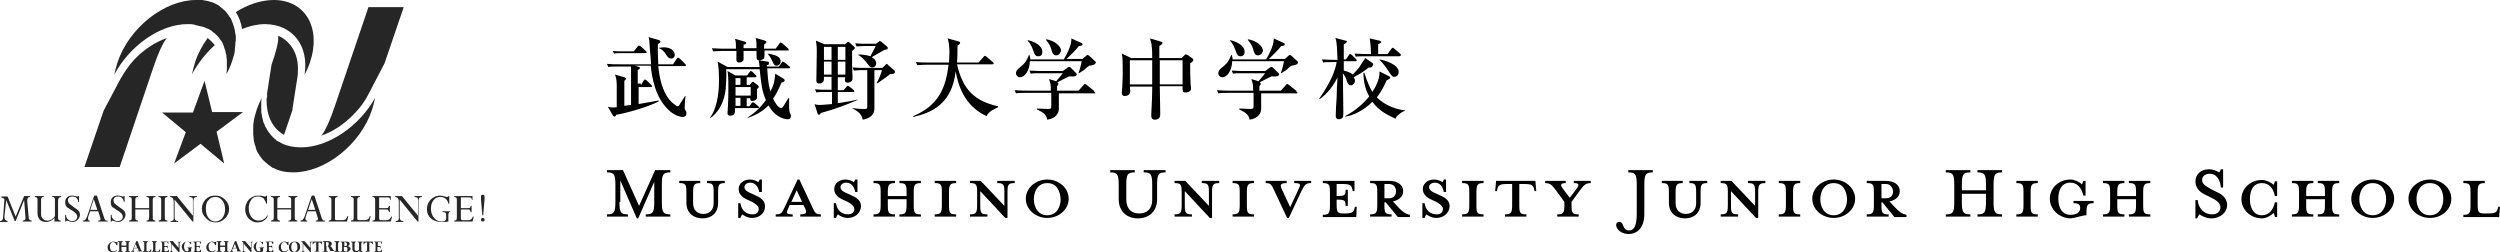 <?xml version="1.0" encoding="utf-8"?>
<!-- Generator: Adobe Illustrator 24.3.0, SVG Export Plug-In . SVG Version: 6.00 Build 0)  -->
<svg version="1.1" id="レイヤー_1" xmlns="http://www.w3.org/2000/svg" xmlns:xlink="http://www.w3.org/1999/xlink" x="0px"
	 y="0px" viewBox="0 0 559.8 56.5" style="enable-background:new 0 0 559.8 56.5;" xml:space="preserve">
<style type="text/css">
	.ドロップシャドウ{fill:none;}
	.光彩_x0020_外側_x0020_5_x0020_pt{fill:none;}
	.青のネオン{fill:none;stroke:#8AACDA;stroke-width:7;stroke-linecap:round;stroke-linejoin:round;}
	.クロムハイライト{fill:url(#SVGID_1_);stroke:#FFFFFF;stroke-width:0.363;stroke-miterlimit:1;}
	.ジャイブ_GS{fill:#FFDD00;}
	.Alyssa_GS{fill:#A6D0E4;}
	.st0{opacity:0.85;}
	.st1{fill-rule:evenodd;clip-rule:evenodd;}
</style>
<linearGradient id="SVGID_1_" gradientUnits="userSpaceOnUse" x1="559.819" y1="0" x2="559.819" y2="-1">
	<stop  offset="0" style="stop-color:#656565"/>
	<stop  offset="0.618" style="stop-color:#1B1B1B"/>
	<stop  offset="0.629" style="stop-color:#545454"/>
	<stop  offset="0.983" style="stop-color:#3E3E3E"/>
</linearGradient>
<g>
	<g class="st0">
		<g>
			<path d="M5.4,43.9h1.3v0.2c-0.4,0-0.6,0.3-0.6,0.8c0,0,0,0.1,0,0.1l0.3,3.5c0,0.4,0.1,0.6,0.2,0.7c0.1,0.1,0.3,0.2,0.5,0.2v0.2
				h-2v-0.2c0.2,0,0.4-0.1,0.5-0.2s0.1-0.3,0.1-0.5c0,0,0-0.1,0-0.2l-0.3-3.7l-1.9,4.7H3.3l-1.9-4.7L1,48.4c0,0.1,0,0.1,0,0.2
				c0,0.5,0.2,0.8,0.7,0.9v0.2H0v-0.2c0.2,0,0.4-0.1,0.5-0.2c0.1-0.1,0.2-0.4,0.2-0.8l0.3-3.9c-0.2-0.2-0.4-0.3-0.7-0.4v-0.2h1.4
				l1.8,4.5L5.4,43.9z"/>
			<path d="M12.3,48.4V45c0-0.3,0-0.6-0.1-0.7c-0.1-0.1-0.2-0.2-0.5-0.2v-0.2h2v0.2c-0.2,0-0.4,0.1-0.5,0.2C13.1,44.4,13,44.7,13,45
				v3.5c0,0.3,0,0.6,0.1,0.7s0.3,0.2,0.5,0.2v0.2h-1.4v-0.8c-0.5,0.6-1.2,0.9-1.9,0.9c-0.6,0-1.1-0.2-1.4-0.5
				c-0.3-0.4-0.5-0.8-0.5-1.4V45c0-0.3,0-0.6-0.1-0.7c-0.1-0.1-0.3-0.2-0.5-0.2v-0.2h2v0.2c-0.3,0-0.4,0.1-0.5,0.2S9.2,44.7,9.2,45
				v2.9c0,0.5,0.1,0.8,0.4,1.1c0.3,0.3,0.6,0.4,1.1,0.4C11.3,49.4,11.9,49,12.3,48.4z"/>
			<path d="M17.5,43.9h0.2v1.3h-0.2c0-0.4-0.2-0.7-0.4-0.9c-0.2-0.2-0.5-0.3-0.9-0.3c-0.3,0-0.6,0.1-0.7,0.2
				c-0.2,0.2-0.3,0.4-0.3,0.6c0,0.2,0.1,0.5,0.2,0.7c0.2,0.2,0.5,0.4,1,0.8c0.6,0.4,1,0.7,1.2,0.9s0.3,0.6,0.3,0.9
				c0,0.4-0.2,0.8-0.5,1.1c-0.3,0.3-0.7,0.5-1.1,0.5c-0.3,0-0.6-0.1-1-0.2c-0.2-0.1-0.3-0.1-0.3-0.1c-0.1,0-0.2,0.1-0.2,0.2h-0.2
				v-1.5h0.2c0,0.4,0.1,0.8,0.4,1c0.3,0.3,0.6,0.4,1,0.4c0.3,0,0.6-0.1,0.8-0.3c0.2-0.2,0.3-0.4,0.3-0.7c0-0.2-0.1-0.4-0.3-0.7
				c-0.2-0.2-0.5-0.5-1.1-0.8c-0.4-0.3-0.7-0.5-0.9-0.6c-0.1-0.2-0.3-0.3-0.3-0.5c-0.1-0.2-0.1-0.4-0.1-0.6c0-0.4,0.1-0.8,0.4-1.1
				c0.3-0.3,0.7-0.4,1.1-0.4c0.3,0,0.5,0,0.8,0.1c0.1,0,0.2,0.1,0.3,0.1c0,0,0.1,0,0.1,0C17.5,44,17.5,43.9,17.5,43.9z"/>
			<path d="M22,49.6v-0.2c0.3,0,0.5-0.1,0.5-0.3c0-0.1,0-0.1,0-0.2L22,47.3h-1.8l-0.4,1.1c-0.1,0.3-0.1,0.5-0.1,0.6
				c0,0.2,0.1,0.4,0.4,0.4v0.2h-1.5v-0.2c0.2,0,0.4-0.1,0.5-0.2c0.1-0.1,0.2-0.3,0.4-0.7l1.6-4.7h0.6l1.6,4.9
				c0.1,0.3,0.2,0.5,0.3,0.6c0.1,0.1,0.3,0.1,0.5,0.1v0.2H22z M20.2,47h1.6L21,44.6L20.2,47z"/>
			<path d="M27.7,43.9h0.2v1.3h-0.2c0-0.4-0.2-0.7-0.4-0.9c-0.2-0.2-0.5-0.3-0.9-0.3c-0.3,0-0.6,0.1-0.7,0.2
				c-0.2,0.2-0.3,0.4-0.3,0.6c0,0.2,0.1,0.5,0.2,0.7c0.2,0.2,0.5,0.4,1,0.8c0.6,0.4,1,0.7,1.2,0.9c0.2,0.3,0.3,0.6,0.3,0.9
				c0,0.4-0.2,0.8-0.5,1.1c-0.3,0.3-0.7,0.5-1.1,0.5c-0.3,0-0.6-0.1-1-0.2c-0.2-0.1-0.3-0.1-0.3-0.1c-0.1,0-0.2,0.1-0.2,0.2h-0.2
				v-1.5H25c0,0.4,0.1,0.8,0.4,1c0.3,0.3,0.6,0.4,1,0.4c0.3,0,0.6-0.1,0.8-0.3c0.2-0.2,0.3-0.4,0.3-0.7c0-0.2-0.1-0.4-0.3-0.7
				c-0.2-0.2-0.5-0.5-1.1-0.8c-0.4-0.3-0.7-0.5-0.9-0.6c-0.1-0.2-0.3-0.3-0.3-0.5c-0.1-0.2-0.1-0.4-0.1-0.6c0-0.4,0.1-0.8,0.4-1.1
				c0.3-0.3,0.7-0.4,1.1-0.4c0.3,0,0.5,0,0.8,0.1c0.1,0,0.2,0.1,0.3,0.1c0,0,0.1,0,0.1,0C27.7,44,27.7,43.9,27.7,43.9z"/>
			<path d="M33.4,48.5v-1.6h-3.1v1.6c0,0.3,0,0.6,0.1,0.7c0.1,0.1,0.3,0.2,0.5,0.2v0.2h-2v-0.2c0.2,0,0.4-0.1,0.5-0.2
				c0.1-0.1,0.1-0.4,0.1-0.7V45c0-0.3,0-0.6-0.1-0.7c-0.1-0.1-0.3-0.2-0.5-0.2v-0.2h2v0.2c-0.2,0-0.4,0.1-0.5,0.2
				c-0.1,0.1-0.1,0.4-0.1,0.7v1.6h3.1V45c0-0.3,0-0.6-0.1-0.7c-0.1-0.1-0.3-0.2-0.5-0.2v-0.2h2v0.2c-0.2,0-0.4,0.1-0.5,0.2
				c-0.1,0.1-0.1,0.4-0.1,0.7v3.5c0,0.3,0,0.6,0.1,0.7c0.1,0.1,0.3,0.2,0.5,0.2v0.2h-2v-0.2c0.3,0,0.4-0.1,0.5-0.2
				C33.3,49.1,33.4,48.9,33.4,48.5z"/>
			<path d="M37.5,43.9v0.2c-0.2,0-0.4,0.1-0.5,0.2c-0.1,0.1-0.1,0.4-0.1,0.7v3.5c0,0.3,0,0.6,0.1,0.7c0.1,0.1,0.3,0.2,0.5,0.2v0.2
				h-2v-0.2c0.2,0,0.4-0.1,0.5-0.2c0.1-0.1,0.1-0.4,0.1-0.7V45c0-0.3,0-0.6-0.1-0.7c-0.1-0.1-0.3-0.2-0.5-0.2v-0.2H37.5z"/>
			<path d="M42.4,44.1v-0.2h1.7v0.2c-0.3,0-0.5,0.1-0.6,0.2c-0.1,0.1-0.2,0.4-0.2,0.7v4.6h-0.2l-4-4.9v4c0,0.3,0.1,0.5,0.2,0.6
				s0.3,0.2,0.6,0.2v0.2h-1.7v-0.2c0.3,0,0.5-0.1,0.6-0.2s0.1-0.4,0.1-0.8v-3.3c0-0.4-0.1-0.6-0.2-0.8c-0.1-0.2-0.3-0.2-0.6-0.3
				v-0.2h1.5l3.6,4.4V45c0-0.3,0-0.6-0.1-0.7C42.9,44.2,42.7,44.1,42.4,44.1z"/>
			<path d="M45.2,46.7c0-0.8,0.3-1.5,0.9-2.1c0.6-0.6,1.3-0.8,2.2-0.8c0.8,0,1.5,0.3,2.1,0.9c0.6,0.6,0.9,1.3,0.9,2.1
				c0,0.8-0.3,1.5-0.9,2.1c-0.6,0.6-1.3,0.9-2.1,0.9c-0.8,0-1.6-0.3-2.1-0.9C45.5,48.3,45.2,47.6,45.2,46.7z M46.1,46.8
				c0,0.8,0.2,1.5,0.6,2c0.4,0.5,0.9,0.8,1.5,0.8c0.6,0,1.2-0.3,1.6-0.8c0.4-0.5,0.6-1.2,0.6-1.9c0-0.8-0.2-1.5-0.6-2
				c-0.4-0.5-0.9-0.8-1.5-0.8c-0.7,0-1.2,0.2-1.6,0.7C46.2,45.3,46.1,45.9,46.1,46.8z"/>
			<path d="M59.8,43.9v1.7h-0.2c-0.1-0.5-0.4-0.9-0.6-1.2c-0.3-0.2-0.7-0.4-1.2-0.4c-0.6,0-1.2,0.2-1.5,0.7
				c-0.4,0.5-0.6,1.1-0.6,1.9c0,0.8,0.2,1.5,0.6,2c0.4,0.5,0.9,0.8,1.6,0.8c0.9,0,1.5-0.4,2-1.2l0.1,0.1c-0.2,0.5-0.5,0.8-0.9,1.1
				c-0.4,0.3-0.9,0.4-1.4,0.4c-0.5,0-1-0.1-1.4-0.4c-0.4-0.2-0.8-0.6-1-1c-0.2-0.4-0.4-0.9-0.4-1.5c0-0.9,0.3-1.6,0.8-2.2
				c0.6-0.6,1.3-0.9,2.1-0.9c0.3,0,0.6,0,1.1,0.1c0.2,0.1,0.4,0.1,0.5,0.1c0.1,0,0.2-0.1,0.3-0.2H59.8z"/>
			<path d="M65.2,48.5v-1.6h-3.1v1.6c0,0.3,0,0.6,0.1,0.7c0.1,0.1,0.3,0.2,0.5,0.2v0.2h-2v-0.2c0.2,0,0.4-0.1,0.5-0.2
				c0.1-0.1,0.1-0.4,0.1-0.7V45c0-0.3,0-0.6-0.1-0.7c-0.1-0.1-0.3-0.2-0.5-0.2v-0.2h2v0.2c-0.2,0-0.4,0.1-0.5,0.2
				c-0.1,0.1-0.1,0.4-0.1,0.7v1.6h3.1V45c0-0.3,0-0.6-0.1-0.7c-0.1-0.1-0.3-0.2-0.5-0.2v-0.2h2v0.2c-0.2,0-0.4,0.1-0.5,0.2
				C66,44.4,66,44.7,66,45v3.5c0,0.3,0,0.6,0.1,0.7c0.1,0.1,0.3,0.2,0.5,0.2v0.2h-2v-0.2c0.3,0,0.4-0.1,0.5-0.2
				C65.2,49.1,65.2,48.9,65.2,48.5z"/>
			<path d="M70.7,49.6v-0.2c0.3,0,0.5-0.1,0.5-0.3c0-0.1,0-0.1,0-0.2l-0.5-1.6h-1.8l-0.4,1.1c-0.1,0.3-0.1,0.5-0.1,0.6
				c0,0.2,0.1,0.4,0.4,0.4v0.2h-1.5v-0.2c0.2,0,0.4-0.1,0.5-0.2c0.1-0.1,0.2-0.3,0.4-0.7l1.6-4.7h0.6l1.6,4.9
				c0.1,0.3,0.2,0.5,0.3,0.6c0.1,0.1,0.3,0.1,0.5,0.1v0.2H70.7z M69,47h1.6l-0.8-2.4L69,47z"/>
			<path d="M77.8,48.4h0.2l-0.3,1.2h-4.1v-0.2c0.2,0,0.4-0.1,0.5-0.2c0.1-0.1,0.1-0.4,0.1-0.7v-3.6c0-0.3,0-0.5-0.1-0.6
				c-0.1-0.1-0.3-0.2-0.5-0.2v-0.2h2v0.2c-0.2,0-0.4,0.1-0.5,0.2c-0.1,0.1-0.1,0.4-0.1,0.7v3.8c0,0.2,0,0.4,0.1,0.4
				c0.1,0.1,0.3,0.1,0.5,0.1h1.1c0.3,0,0.6-0.1,0.7-0.2C77.5,49,77.6,48.8,77.8,48.4z"/>
			<path d="M82.8,48.4H83l-0.3,1.2h-4.1v-0.2c0.2,0,0.4-0.1,0.5-0.2c0.1-0.1,0.1-0.4,0.1-0.7v-3.6c0-0.3,0-0.5-0.1-0.6
				c-0.1-0.1-0.3-0.2-0.5-0.2v-0.2h2v0.2c-0.2,0-0.4,0.1-0.5,0.2c-0.1,0.1-0.1,0.4-0.1,0.7v3.8c0,0.2,0,0.4,0.1,0.4
				c0.1,0.1,0.3,0.1,0.5,0.1h1.1c0.3,0,0.6-0.1,0.7-0.2C82.5,49,82.7,48.8,82.8,48.4z"/>
			<path d="M87.1,46.1h0.2v1.4h-0.2c-0.1-0.2-0.1-0.4-0.2-0.5c-0.1-0.1-0.3-0.1-0.6-0.1h-1.4v2c0,0.1,0,0.2,0.1,0.3
				c0.1,0.1,0.2,0.1,0.3,0.1h1c0.4,0,0.6,0,0.7-0.1c0.1,0,0.2-0.1,0.3-0.2s0.2-0.3,0.3-0.5h0.2l-0.3,1.1h-4.1v-0.2
				c0.3,0,0.4-0.1,0.5-0.2c0.1-0.1,0.1-0.4,0.1-0.7V45c0-0.3,0-0.6-0.1-0.7c-0.1-0.1-0.3-0.2-0.5-0.2v-0.2h4.1v0.9h-0.1
				c-0.1-0.3-0.1-0.4-0.2-0.5c-0.1-0.1-0.3-0.1-0.7-0.1h-1.6v2.4h1.6c0.2,0,0.4,0,0.4-0.1C87,46.4,87,46.3,87.1,46.1z"/>
			<path d="M92.8,44.1v-0.2h1.7v0.2c-0.3,0-0.5,0.1-0.6,0.2c-0.1,0.1-0.2,0.4-0.2,0.7v4.6h-0.2l-4-4.9v4c0,0.3,0.1,0.5,0.2,0.6
				s0.3,0.2,0.6,0.2v0.2h-1.7v-0.2c0.3,0,0.5-0.1,0.6-0.2s0.1-0.4,0.1-0.8v-3.3c0-0.4-0.1-0.6-0.2-0.8c-0.1-0.2-0.3-0.2-0.6-0.3
				v-0.2h1.5l3.6,4.4V45c0-0.3,0-0.6-0.1-0.7C93.2,44.2,93,44.1,92.8,44.1z"/>
			<path d="M101.1,47.1v0.2c-0.3,0-0.4,0.1-0.5,0.2c-0.1,0.1-0.2,0.3-0.2,0.6v1.5c-0.1,0-0.4,0.1-0.7,0.1c-0.4,0-0.6,0-0.8,0
				c-1,0-1.9-0.3-2.4-0.8c-0.6-0.5-0.9-1.2-0.9-2c0-0.6,0.1-1.1,0.4-1.6c0.3-0.5,0.6-0.8,1.1-1.1c0.5-0.3,0.9-0.4,1.5-0.4
				c0.3,0,0.6,0.1,1,0.2c0.2,0.1,0.4,0.1,0.5,0.1c0.2,0,0.3-0.1,0.3-0.2h0.2v1.7h-0.2c-0.1-0.5-0.3-0.8-0.6-1.1
				c-0.4-0.3-0.8-0.4-1.2-0.4c-0.6,0-1.1,0.2-1.5,0.7c-0.4,0.5-0.6,1.1-0.6,1.9c0,0.8,0.2,1.5,0.7,2.1c0.4,0.5,1,0.8,1.7,0.8
				c0.6,0,1-0.2,1-0.6v-0.6c0-0.3,0-0.6-0.1-0.7s-0.3-0.2-0.5-0.2h-0.2v-0.2H101.1z"/>
			<path d="M105.4,46.1h0.2v1.4h-0.2c-0.1-0.2-0.1-0.4-0.2-0.5c-0.1-0.1-0.3-0.1-0.6-0.1h-1.4v2c0,0.1,0,0.2,0.1,0.3
				c0.1,0.1,0.2,0.1,0.3,0.1h1c0.4,0,0.6,0,0.7-0.1c0.1,0,0.2-0.1,0.3-0.2c0.1-0.1,0.2-0.3,0.3-0.5h0.2l-0.3,1.1h-4.1v-0.2
				c0.3,0,0.4-0.1,0.5-0.2c0.1-0.1,0.1-0.4,0.1-0.7V45c0-0.3,0-0.6-0.1-0.7c-0.1-0.1-0.3-0.2-0.5-0.2v-0.2h4.1v0.9h-0.1
				c-0.1-0.3-0.1-0.4-0.2-0.5c-0.1-0.1-0.3-0.1-0.7-0.1h-1.6v2.4h1.6c0.2,0,0.4,0,0.4-0.1C105.4,46.4,105.4,46.3,105.4,46.1z"/>
			<path d="M108.1,48.8c0.1,0,0.2,0,0.3,0.1c0.1,0.1,0.1,0.2,0.1,0.3c0,0.1,0,0.2-0.1,0.3c-0.1,0.1-0.2,0.1-0.3,0.1
				c-0.1,0-0.2,0-0.3-0.1c-0.1-0.1-0.1-0.2-0.1-0.3c0-0.1,0-0.2,0.1-0.3C107.9,48.8,108,48.8,108.1,48.8z M108.5,44.7l-0.3,3.5H108
				l-0.3-3.5c0-0.3,0-0.5,0-0.6c0-0.1,0-0.3,0.1-0.4c0.1-0.1,0.2-0.1,0.3-0.1c0.1,0,0.2,0,0.3,0.1c0.1,0.1,0.1,0.2,0.1,0.4
				c0,0.1,0,0.2,0,0.4L108.5,44.7z"/>
		</g>
		<path class="st1" d="M26.9,17.8c0.9-1.6,2-3.2,3.2-4.5c0,0,0,0,0,0c2.1-2.2,4.7-3.9,7.3-4.8c-0.1,0.1-0.1,0.1-0.2,0.2
			c-0.8,1.1-1.8,3.2-2.9,6.5l-7.5,22.2l-7.9,0l4.3-12.6L26.9,17.8z M52.8,8.7c0-0.2,0-0.3,0-0.5c0-0.2,0-0.4-0.1-0.6
			c-0.1-1.2-0.5-2.2-0.9-3.2c0,0,0,0,0,0c-0.1-0.3-0.3-0.5-0.5-0.8h0l0,0c-0.2-0.3-0.4-0.6-0.6-0.8c0,0,0,0,0,0
			c-0.2-0.3-0.4-0.5-0.7-0.7c0,0,0,0,0,0c-0.2-0.2-0.5-0.4-0.7-0.6c0,0-0.1,0-0.1-0.1c-0.2-0.2-0.5-0.3-0.8-0.5
			c-0.1,0-0.2-0.1-0.2-0.1c-0.2-0.1-0.5-0.2-0.7-0.3c-0.1,0-0.3-0.1-0.4-0.1c-0.2-0.1-0.4-0.1-0.7-0.2c-0.2,0-0.4-0.1-0.6-0.1
			c-0.2,0-0.3-0.1-0.5-0.1C44.7,0,44.3,0,43.9,0c-7.1,0-15,6.2-17.6,14c-0.3,0.9-0.5,1.8-0.7,2.7C29,10.3,35.8,5.4,42,5.4
			c0.5,0,1,0,1.4,0.1c0.1,0,0.2,0,0.3,0.1c0.4,0.1,0.9,0.2,1.2,0.3c0,0,0,0,0.1,0C45.6,6,46,6.2,46.4,6.4c0,0,0,0,0.1,0
			c0.4,0.2,0.8,0.4,1.1,0.7c0.7,0.5,1.4,1.2,1.9,2v0c0.2,0.2,0.3,0.5,0.4,0.7c0,0,0,0,0,0c0.1,0.2,0.2,0.5,0.3,0.8l0,0.1
			c0.1,0.2,0.2,0.5,0.3,0.8c0,0.1,0,0.1,0,0.2c0.1,0.2,0.1,0.5,0.2,0.7c0,0.1,0,0.2,0,0.3c0,0.2,0.1,0.5,0.1,0.7c0,0.1,0,0.3,0,0.4
			c0,0.2,0,0.4,0,0.6c0,0.2,0,0.4,0,0.6c0,0.2,0,0.3,0,0.5c0,0.4-0.1,0.8-0.1,1.1c0.5-0.9,0.9-1.8,1.2-2.7c0.1-0.4,0.3-0.8,0.4-1.3
			c0-0.1,0.1-0.2,0.1-0.3c0.1-0.4,0.2-0.8,0.2-1.2c0-0.1,0-0.2,0-0.3c0-0.3,0.1-0.6,0.1-0.9c0-0.1,0-0.3,0-0.4
			C52.8,9.3,52.8,9,52.8,8.7z M68.2,16.7c0.5-0.9,0.9-1.8,1.2-2.7c2.6-7.7-1-14-8.1-14c-2.8,0-5.8,1-8.5,2.7
			c0.7,1.1,1.2,2.4,1.4,3.8c1.7-0.7,3.5-1.1,5.2-1.1C65.6,5.5,69.2,10.3,68.2,16.7z M46.5,8.5c-1.2,1.7-2.2,3.5-2.8,5.4
			c-0.3,0.9-0.5,1.8-0.7,2.7c1.3-2.4,3.1-4.7,5.1-6.5C47.7,9.6,47.1,9,46.5,8.5z M45.8,18.1l-2.6,7.1l-6.9,0l5.3,4.4L39,36.6
			l5.9-4.4l5.3,4.4l-1.7-7.1l5.9-4.4l-6.9,0L45.8,18.1z M58.6,21.9c-0.4,0.9-0.8,1.7-1.1,2.6c-0.3,1-0.6,1.9-0.7,2.8
			c-0.1,0.4-0.1,0.8-0.1,1.2c0,0.1,0,0.2,0,0.3c0,0.4,0,0.7,0,1.1c0,0.1,0,0.1,0,0.2c0,0.3,0.1,0.6,0.1,0.9c0,0.1,0,0.2,0,0.3
			c0.1,0.3,0.1,0.6,0.2,0.9c0,0.1,0.1,0.2,0.1,0.3c0.1,0.2,0.2,0.5,0.2,0.7c0,0.1,0.1,0.2,0.1,0.3c0.1,0.3,0.2,0.5,0.4,0.8
			c0.1,0.1,0.1,0.2,0.2,0.3c0.1,0.2,0.2,0.4,0.4,0.6c0.1,0.1,0.2,0.3,0.3,0.4c0.1,0.1,0.2,0.3,0.4,0.4c0.1,0.1,0.2,0.2,0.3,0.3
			c0.2,0.2,0.4,0.3,0.6,0.5c0.1,0.1,0.2,0.2,0.4,0.3c0.1,0.1,0.3,0.2,0.4,0.3c0.1,0.1,0.2,0.2,0.4,0.2h0c1.3,0.7,2.8,1,4.5,1
			c7.1,0,15-6.2,17.6-14c0.3-0.9,0.5-1.8,0.7-2.7C80.5,28.2,73.6,33,67.4,33c-1.6,0-3.1-0.3-4.3-0.9c-0.4-0.2-0.7-0.4-1.1-0.6
			c-0.1,0-0.1-0.1-0.2-0.2c-0.1-0.1-0.3-0.2-0.4-0.3c-0.1-0.1-0.1-0.1-0.2-0.2c-0.3-0.3-0.6-0.6-0.8-0.9c0,0,0,0,0,0
			c-0.1-0.1-0.2-0.3-0.3-0.4c-0.1-0.1-0.1-0.2-0.2-0.3c-0.1-0.1-0.2-0.3-0.2-0.4c-0.1-0.1-0.1-0.2-0.2-0.3c-0.1-0.2-0.2-0.4-0.3-0.7
			c-0.1-0.1-0.1-0.3-0.2-0.4c0-0.1-0.1-0.3-0.1-0.4c0-0.1-0.1-0.3-0.1-0.4c0-0.1-0.1-0.3-0.1-0.4c0-0.2-0.1-0.4-0.1-0.6
			c0-0.2-0.1-0.4-0.1-0.6c0-0.2,0-0.4,0-0.6c0-0.2,0-0.3,0-0.5c0-0.2,0-0.4,0-0.6l0-0.1C58.5,22.7,58.5,22.3,58.6,21.9z M63.6,30.2
			l1.9-5.6l0-0.3l1.1-7c0.1-0.5,0.1-0.9,0.1-1.4v0c0.2-3.7-1.5-6.6-4.4-7.9c0,0.1,0,0.1,0,0.2c0.1,1-0.4,3.2-1.5,6.3l-1,6.4
			c0,0.1,0,0.1,0,0.2c0,0,0,0.1,0,0.1c0,0,0,0,0,0.1l0,0.1c0,0.2-0.1,0.5-0.1,0.7c0,0.1,0,0.1,0,0.2c0,0.1,0,0.1,0,0.2
			C59.7,26.1,61.1,28.8,63.6,30.2z M59.9,21.5C59.9,21.5,59.9,21.5,59.9,21.5c0-0.1,0-0.1,0-0.2c0,0.3-0.1,0.6-0.1,1
			C59.8,22,59.9,21.8,59.9,21.5L59.9,21.5z M59.8,22.5c0,0.1,0,0.1,0,0.2C59.8,22.6,59.8,22.5,59.8,22.5z M82.5,21.1l3.6-6.9
			l4.3-12.6l-7.9,0L75,23.7c-1.1,3.3-2.1,5.4-2.9,6.5c-0.1,0.1-0.1,0.1-0.2,0.2c2.6-0.9,5.2-2.6,7.3-4.8c0,0,0,0,0,0
			C80.6,24.2,81.7,22.7,82.5,21.1z M79.3,25.6C79.3,25.6,79.3,25.6,79.3,25.6C79.3,25.6,79.3,25.6,79.3,25.6z"/>
		<g>
			<g>
				<path d="M26.1,54.9L26.1,54.9c-0.1-0.2-0.2-0.4-0.3-0.5c-0.1-0.1-0.3-0.2-0.5-0.2c-0.2,0-0.4,0.1-0.5,0.3
					c-0.1,0.2-0.2,0.4-0.2,0.7c0,0.3,0.1,0.6,0.2,0.8c0.1,0.2,0.3,0.3,0.6,0.3c0.1,0,0.3,0,0.4-0.1c0.1-0.1,0.2-0.1,0.4-0.3V56
					c-0.2,0.3-0.5,0.5-0.9,0.5c-0.4,0-0.6-0.1-0.9-0.3c-0.2-0.2-0.3-0.5-0.3-0.8c0-0.4,0.1-0.6,0.4-0.9c0.2-0.2,0.5-0.4,0.9-0.4
					c0.1,0,0.3,0,0.5,0.1c0.1,0,0.1,0,0.2,0c0.1,0,0.1,0,0.1-0.1h0.1V54.9z"/>
				<path d="M28.3,56v-0.7h-1.1V56c0,0.1,0,0.2,0.1,0.2s0.1,0.1,0.2,0.1v0.1h-1.1v-0.1c0.1,0,0.1,0,0.2-0.1c0,0,0.1-0.1,0.1-0.1
					c0,0,0-0.1,0-0.2v-1.5c0-0.1,0-0.2-0.1-0.2c0,0-0.1-0.1-0.2-0.1v-0.1h1.1v0.1c-0.1,0-0.2,0.1-0.2,0.1c0,0-0.1,0.1-0.1,0.2v0.6
					h1.1v-0.6c0-0.1,0-0.2-0.1-0.2c0,0-0.1-0.1-0.2-0.1v-0.1h1.1v0.1c-0.1,0-0.2,0.1-0.2,0.1c0,0-0.1,0.1-0.1,0.3V56
					c0,0.1,0,0.2,0.1,0.2c0,0,0.1,0.1,0.2,0.1v0.1H28v-0.1c0.1,0,0.2-0.1,0.2-0.1C28.3,56.2,28.3,56.1,28.3,56z"/>
				<path d="M30.7,56.4L30.7,56.4c0.1-0.1,0.2-0.1,0.2-0.1c0,0,0.1-0.1,0.1-0.1c0,0,0-0.1,0-0.2l-0.1-0.4H30l-0.1,0.3
					c0,0.1,0,0.1,0,0.2c0,0.1,0.1,0.2,0.2,0.2v0.1h-0.7v-0.1c0.1,0,0.2-0.1,0.2-0.1c0.1-0.1,0.1-0.2,0.2-0.4l0.7-1.8h0.3l0.7,1.8
					c0.1,0.2,0.1,0.3,0.2,0.3c0.1,0.1,0.1,0.1,0.2,0.1v0.1H30.7z M30,55.5h0.7l-0.3-0.9L30,55.5z"/>
				<path d="M33.1,54.1L33.1,54.1c-0.1,0.1-0.2,0.1-0.2,0.2c0,0-0.1,0.1-0.1,0.2V56c0,0.1,0,0.2,0.1,0.2c0.1,0,0.1,0.1,0.3,0.1
					c0.1,0,0.3,0,0.3-0.1c0.1-0.1,0.2-0.2,0.3-0.4h0.1l-0.1,0.6H32v-0.1c0.1,0,0.2-0.1,0.2-0.1c0,0,0.1-0.1,0.1-0.3v-1.5
					c0-0.1,0-0.2-0.1-0.2c0,0-0.1-0.1-0.2-0.1v-0.1H33.1z"/>
				<path d="M35.1,54.1L35.1,54.1c-0.1,0.1-0.2,0.1-0.2,0.2c0,0-0.1,0.1-0.1,0.2V56c0,0.1,0,0.2,0.1,0.2c0.1,0,0.1,0.1,0.3,0.1
					c0.1,0,0.3,0,0.3-0.1c0.1-0.1,0.2-0.2,0.3-0.4h0.1l-0.1,0.6H34v-0.1c0.1,0,0.2-0.1,0.2-0.1c0,0,0.1-0.1,0.1-0.3v-1.5
					c0-0.1,0-0.2-0.1-0.2c0,0-0.1-0.1-0.2-0.1v-0.1H35.1z"/>
				<path d="M37.5,54.9L37.5,54.9l0.1,0.7h-0.1c0-0.2-0.1-0.3-0.3-0.3h-0.4V56c0,0.1,0,0.2,0.1,0.2c0,0,0.1,0.1,0.2,0.1h0.1
					c0.2,0,0.4-0.1,0.5-0.4h0.1l0,0.6H36v-0.1c0.1,0,0.2-0.1,0.2-0.1c0,0,0.1-0.1,0.1-0.3v-1.5c0-0.1,0-0.2-0.1-0.2
					c0,0-0.1-0.1-0.2-0.1v-0.1h1.7v0.5h-0.1c0-0.1-0.1-0.2-0.1-0.3c-0.1-0.1-0.1-0.1-0.3-0.1h-0.4v0.9h0.4c0.1,0,0.2,0,0.2-0.1
					C37.4,55.1,37.5,55,37.5,54.9z"/>
				<path d="M39.7,54.2L39.7,54.2l0.8-0.1v0.1c-0.2,0-0.3,0.1-0.3,0.4v1.9H40l-1.6-1.9V56c0,0.1,0,0.2,0.1,0.3c0,0,0.1,0.1,0.3,0.1
					v0.1h-0.8v-0.1c0.1,0,0.2-0.1,0.2-0.1c0-0.1,0.1-0.1,0.1-0.3v-1.6c-0.1-0.1-0.2-0.2-0.2-0.2c0,0-0.1,0-0.1-0.1v-0.1h0.7l1.3,1.5
					v-1c0-0.2,0-0.3-0.1-0.3C39.8,54.2,39.8,54.2,39.7,54.2z"/>
				<path d="M42.8,54.1v0.6h-0.1c-0.1-0.2-0.2-0.3-0.3-0.4c-0.1-0.1-0.3-0.2-0.5-0.2c-0.2,0-0.4,0.1-0.5,0.3
					c-0.1,0.2-0.2,0.5-0.2,0.8c0,0.3,0.1,0.6,0.2,0.8c0.1,0.2,0.3,0.3,0.5,0.3c0.2,0,0.3-0.1,0.3-0.2v-0.3c0-0.2-0.1-0.3-0.2-0.3
					v-0.1h1v0.1c-0.1,0-0.1,0.1-0.2,0.1c0,0.1,0,0.1,0,0.2v0.5c-0.2,0.1-0.5,0.2-0.9,0.2c-0.2,0-0.5,0-0.6-0.2
					c-0.2-0.1-0.3-0.2-0.4-0.4c-0.1-0.2-0.2-0.4-0.2-0.6c0-0.3,0.1-0.6,0.4-0.9c0.2-0.2,0.5-0.3,0.9-0.3c0.1,0,0.3,0,0.5,0.1
					c0.1,0,0.2,0,0.2,0C42.6,54.2,42.7,54.2,42.8,54.1L42.8,54.1z"/>
				<path d="M44.7,54.9L44.7,54.9l0.1,0.7h-0.1c0-0.2-0.1-0.3-0.3-0.3H44V56c0,0.1,0,0.2,0.1,0.2c0,0,0.1,0.1,0.2,0.1h0.1
					c0.2,0,0.4-0.1,0.5-0.4H45l0,0.6h-1.7v-0.1c0.1,0,0.2-0.1,0.2-0.1c0,0,0.1-0.1,0.1-0.3v-1.5c0-0.1,0-0.2-0.1-0.2
					c0,0-0.1-0.1-0.2-0.1v-0.1h1.7v0.5h-0.1c0-0.1-0.1-0.2-0.1-0.3c-0.1-0.1-0.1-0.1-0.3-0.1H44v0.9h0.4c0.1,0,0.2,0,0.2-0.1
					C44.7,55.1,44.7,55,44.7,54.9z"/>
				<path d="M48.2,54.9L48.2,54.9c-0.1-0.2-0.2-0.4-0.3-0.5c-0.1-0.1-0.3-0.2-0.5-0.2c-0.2,0-0.4,0.1-0.5,0.3
					c-0.1,0.2-0.2,0.4-0.2,0.7c0,0.3,0.1,0.6,0.2,0.8c0.1,0.2,0.3,0.3,0.6,0.3c0.1,0,0.3,0,0.4-0.1c0.1-0.1,0.2-0.1,0.4-0.3V56
					c-0.2,0.3-0.5,0.5-0.9,0.5c-0.4,0-0.6-0.1-0.9-0.3c-0.2-0.2-0.3-0.5-0.3-0.8c0-0.4,0.1-0.6,0.4-0.9c0.2-0.2,0.5-0.4,0.9-0.4
					c0.1,0,0.3,0,0.5,0.1c0.1,0,0.1,0,0.2,0c0.1,0,0.1,0,0.1-0.1h0.1V54.9z"/>
				<path d="M50.4,56v-0.7h-1.1V56c0,0.1,0,0.2,0.1,0.2s0.1,0.1,0.2,0.1v0.1h-1.1v-0.1c0.1,0,0.1,0,0.2-0.1c0,0,0.1-0.1,0.1-0.1
					c0,0,0-0.1,0-0.2v-1.5c0-0.1,0-0.2-0.1-0.2c0,0-0.1-0.1-0.2-0.1v-0.1h1.1v0.1c-0.1,0-0.2,0.1-0.2,0.1c0,0-0.1,0.1-0.1,0.2v0.6
					h1.1v-0.6c0-0.1,0-0.2-0.1-0.2c0,0-0.1-0.1-0.2-0.1v-0.1h1.1v0.1c-0.1,0-0.2,0.1-0.2,0.1c0,0-0.1,0.1-0.1,0.3V56
					c0,0.1,0,0.2,0.1,0.2c0,0,0.1,0.1,0.2,0.1v0.1h-1.1v-0.1c0.1,0,0.2-0.1,0.2-0.1C50.4,56.2,50.4,56.1,50.4,56z"/>
				<path d="M52.8,56.4L52.8,56.4c0.1-0.1,0.2-0.1,0.2-0.1c0,0,0.1-0.1,0.1-0.1c0,0,0-0.1,0-0.2l-0.1-0.4h-0.8L52,55.9
					c0,0.1,0,0.1,0,0.2c0,0.1,0.1,0.2,0.2,0.2v0.1h-0.7v-0.1c0.1,0,0.2-0.1,0.2-0.1c0.1-0.1,0.1-0.2,0.2-0.4l0.7-1.8h0.3l0.7,1.8
					c0.1,0.2,0.1,0.3,0.2,0.3s0.1,0.1,0.2,0.1v0.1H52.8z M52.2,55.5h0.7l-0.3-0.9L52.2,55.5z"/>
				<path d="M55.8,54.2L55.8,54.2l0.8-0.1v0.1c-0.2,0-0.3,0.1-0.3,0.4v1.9h-0.1l-1.6-1.9V56c0,0.1,0,0.2,0.1,0.3
					c0,0,0.1,0.1,0.3,0.1v0.1h-0.8v-0.1c0.1,0,0.2-0.1,0.2-0.1c0-0.1,0.1-0.1,0.1-0.3v-1.6c-0.1-0.1-0.2-0.2-0.2-0.2
					c0,0-0.1,0-0.1-0.1v-0.1h0.7l1.3,1.5v-1c0-0.2,0-0.3-0.1-0.3C56,54.2,55.9,54.2,55.8,54.2z"/>
				<path d="M58.9,54.1v0.6h-0.1c-0.1-0.2-0.2-0.3-0.3-0.4c-0.1-0.1-0.3-0.2-0.5-0.2c-0.2,0-0.4,0.1-0.5,0.3
					c-0.1,0.2-0.2,0.5-0.2,0.8c0,0.3,0.1,0.6,0.2,0.8c0.1,0.2,0.3,0.3,0.5,0.3c0.2,0,0.3-0.1,0.3-0.2v-0.3c0-0.2-0.1-0.3-0.2-0.3
					v-0.1h1v0.1c-0.1,0-0.1,0.1-0.2,0.1c0,0.1,0,0.1,0,0.2v0.5c-0.2,0.1-0.5,0.2-0.9,0.2c-0.2,0-0.5,0-0.6-0.2
					c-0.2-0.1-0.3-0.2-0.4-0.4c-0.1-0.2-0.2-0.4-0.2-0.6c0-0.3,0.1-0.6,0.4-0.9c0.2-0.2,0.5-0.3,0.9-0.3c0.1,0,0.3,0,0.5,0.1
					c0.1,0,0.2,0,0.2,0C58.7,54.2,58.8,54.2,58.9,54.1L58.9,54.1z"/>
				<path d="M60.9,54.9L60.9,54.9l0.1,0.7h-0.1c0-0.2-0.1-0.3-0.3-0.3h-0.4V56c0,0.1,0,0.2,0.1,0.2c0,0,0.1,0.1,0.2,0.1h0.1
					c0.2,0,0.4-0.1,0.5-0.4h0.1l0,0.6h-1.7v-0.1c0.1,0,0.2-0.1,0.2-0.1c0,0,0.1-0.1,0.1-0.3v-1.5c0-0.1,0-0.2-0.1-0.2
					c0,0-0.1-0.1-0.2-0.1v-0.1h1.7v0.5H61c0-0.1-0.1-0.2-0.1-0.3c-0.1-0.1-0.1-0.1-0.3-0.1h-0.4v0.9h0.4c0.1,0,0.2,0,0.2-0.1
					C60.8,55.1,60.8,55,60.9,54.9z"/>
				<path d="M64.4,54.9L64.4,54.9c-0.1-0.2-0.2-0.4-0.3-0.5c-0.1-0.1-0.3-0.2-0.5-0.2c-0.2,0-0.4,0.1-0.5,0.3
					c-0.1,0.2-0.2,0.4-0.2,0.7c0,0.3,0.1,0.6,0.2,0.8c0.1,0.2,0.3,0.3,0.6,0.3c0.1,0,0.3,0,0.4-0.1c0.1-0.1,0.2-0.1,0.4-0.3V56
					c-0.2,0.3-0.5,0.5-0.9,0.5c-0.4,0-0.6-0.1-0.9-0.3c-0.2-0.2-0.3-0.5-0.3-0.8c0-0.4,0.1-0.6,0.4-0.9s0.5-0.4,0.9-0.4
					c0.1,0,0.3,0,0.5,0.1c0.1,0,0.1,0,0.2,0c0.1,0,0.1,0,0.1-0.1h0.1V54.9z"/>
				<path d="M67.2,55.3c0,0.4-0.1,0.6-0.4,0.9c-0.2,0.2-0.5,0.3-0.9,0.3c-0.4,0-0.7-0.1-0.9-0.3c-0.2-0.2-0.3-0.5-0.3-0.9
					c0-0.3,0.1-0.6,0.4-0.9c0.2-0.2,0.5-0.3,0.9-0.3c0.4,0,0.7,0.1,0.9,0.3C67.1,54.6,67.2,54.9,67.2,55.3z M66.6,55.3
					c0-0.4-0.1-0.6-0.2-0.8c-0.1-0.2-0.3-0.3-0.5-0.3c-0.2,0-0.4,0.1-0.5,0.3c-0.1,0.2-0.2,0.5-0.2,0.8c0,0.3,0.1,0.6,0.2,0.8
					c0.1,0.2,0.3,0.3,0.5,0.3c0.2,0,0.4-0.1,0.5-0.3C66.6,55.9,66.6,55.6,66.6,55.3z"/>
				<path d="M69.1,54.2L69.1,54.2l0.8-0.1v0.1c-0.2,0-0.3,0.1-0.3,0.4v1.9h-0.1l-1.6-1.9V56c0,0.1,0,0.2,0.1,0.3
					c0,0,0.1,0.1,0.3,0.1v0.1h-0.8v-0.1c0.1,0,0.2-0.1,0.2-0.1c0-0.1,0.1-0.1,0.1-0.3v-1.6c-0.1-0.1-0.2-0.2-0.2-0.2
					c0,0-0.1,0-0.1-0.1v-0.1h0.7l1.3,1.5v-1c0-0.2,0-0.3-0.1-0.3C69.3,54.2,69.2,54.2,69.1,54.2z"/>
				<path d="M71.6,56.3L71.6,56.3l-1.1,0.1v-0.1c0.1,0,0.2-0.1,0.2-0.1c0,0,0.1-0.1,0.1-0.2v-1.7h-0.2c-0.1,0-0.2,0-0.3,0.1
					c-0.1,0.1-0.1,0.2-0.2,0.3H70l0-0.6h0.1c0,0,0.1,0,0.2,0h1.5c0.1,0,0.2,0,0.2,0h0.1l0,0.6H72c0-0.1-0.1-0.2-0.2-0.3
					c-0.1-0.1-0.2-0.1-0.3-0.1h-0.2V56c0,0.1,0,0.2,0.1,0.2C71.4,56.3,71.5,56.3,71.6,56.3z"/>
				<path d="M72.3,56.4L72.3,56.4c0.2-0.1,0.3-0.2,0.3-0.4v-1.6c0-0.1,0-0.2-0.1-0.2c0,0-0.1-0.1-0.2-0.1v-0.1h1.1
					c0.3,0,0.5,0,0.7,0.2c0.2,0.1,0.2,0.2,0.2,0.4c0,0.1,0,0.2-0.1,0.3c-0.1,0.1-0.2,0.2-0.3,0.2v0c0.1,0,0.1,0.1,0.2,0.1
					c0.1,0.1,0.2,0.2,0.3,0.4c0.1,0.2,0.2,0.4,0.3,0.4c0.1,0.1,0.1,0.1,0.2,0.1v0.1H74c-0.1-0.1-0.2-0.3-0.3-0.6
					c-0.1-0.2-0.2-0.3-0.2-0.4c0-0.1-0.1-0.1-0.1-0.1c0,0-0.1,0-0.3,0V56c0,0.1,0,0.2,0.1,0.2c0,0,0.1,0.1,0.2,0.1v0.1H72.3z
					 M73.2,54.2H73v0.9c0,0,0.1,0,0.1,0c0.2,0,0.3,0,0.4-0.1c0.1-0.1,0.1-0.2,0.1-0.4C73.7,54.4,73.5,54.2,73.2,54.2z"/>
				<path d="M76,54.1L76,54.1c-0.1,0.1-0.2,0.1-0.2,0.2c0,0-0.1,0.1-0.1,0.3V56c0,0.1,0,0.2,0.1,0.2c0,0,0.1,0.1,0.2,0.1v0.1h-1.1
					v-0.1c0.1,0,0.1,0,0.2-0.1c0,0,0.1-0.1,0.1-0.1s0-0.1,0-0.2v-1.5c0-0.1,0-0.2-0.1-0.2c0,0-0.1-0.1-0.2-0.1v-0.1H76z"/>
				<path d="M77.7,56.4h-1.4v-0.1c0.1,0,0.2-0.1,0.2-0.1c0,0,0.1-0.1,0.1-0.2v-1.5c0-0.1,0-0.2-0.1-0.2c0,0-0.1-0.1-0.2-0.1v-0.1
					h1.2c0.2,0,0.4,0,0.6,0.1c0.1,0.1,0.2,0.2,0.2,0.4c0,0.3-0.2,0.4-0.5,0.5v0c0.4,0.1,0.7,0.3,0.7,0.6c0,0.2-0.1,0.3-0.2,0.4
					C78.1,56.3,77.9,56.4,77.7,56.4z M77.1,54.2v0.9h0.2c0.1,0,0.3,0,0.3-0.1c0.1-0.1,0.1-0.2,0.1-0.3c0-0.3-0.2-0.5-0.5-0.5H77.1z
					 M77.3,55.3h-0.3V56c0,0.1,0,0.2,0.1,0.2c0.1,0,0.1,0.1,0.3,0.1c0.1,0,0.3,0,0.3-0.1c0.1-0.1,0.1-0.2,0.1-0.4
					c0-0.2,0-0.3-0.1-0.4C77.6,55.3,77.5,55.3,77.3,55.3z"/>
				<path d="M80.5,56.4v-0.3c-0.1,0.1-0.3,0.2-0.4,0.3c-0.1,0.1-0.2,0.1-0.4,0.1c-0.2,0-0.4-0.1-0.6-0.2c-0.1-0.1-0.2-0.3-0.2-0.6
					v-1.2c0-0.1,0-0.2-0.1-0.2c0,0-0.1-0.1-0.2-0.1v-0.1h1.1v0.1c-0.1,0-0.2,0.1-0.2,0.1c0,0-0.1,0.1-0.1,0.2v1.3
					c0,0.1,0,0.2,0.1,0.3c0.1,0.1,0.2,0.1,0.3,0.1c0.2,0,0.4-0.1,0.6-0.3v-1.4c0-0.1,0-0.2-0.1-0.2c0,0-0.1-0.1-0.2-0.1v-0.1h1.1
					v0.1c-0.1,0-0.2,0.1-0.2,0.1c0,0-0.1,0.1-0.1,0.3V56c0,0.1,0,0.2,0.1,0.2c0,0,0.1,0.1,0.2,0.1v0.1H80.5z"/>
				<path d="M83,56.3L83,56.3l-1.1,0.1v-0.1c0.1,0,0.2-0.1,0.2-0.1c0,0,0.1-0.1,0.1-0.2v-1.7H82c-0.1,0-0.2,0-0.3,0.1
					c-0.1,0.1-0.1,0.2-0.2,0.3h-0.1l0-0.6h0.1c0,0,0.1,0,0.2,0h1.5c0.1,0,0.2,0,0.2,0h0.1l0,0.6h-0.1c0-0.1-0.1-0.2-0.2-0.3
					c-0.1-0.1-0.2-0.1-0.3-0.1h-0.2V56c0,0.1,0,0.2,0.1,0.2C82.8,56.3,82.9,56.3,83,56.3z"/>
				<path d="M85.2,54.9L85.2,54.9l0.1,0.7h-0.1c0-0.2-0.1-0.3-0.3-0.3h-0.4V56c0,0.1,0,0.2,0.1,0.2c0,0,0.1,0.1,0.2,0.1h0.1
					c0.2,0,0.4-0.1,0.5-0.4h0.1l0,0.6h-1.7v-0.1c0.1,0,0.2-0.1,0.2-0.1c0,0,0.1-0.1,0.1-0.3v-1.5c0-0.1,0-0.2-0.1-0.2
					c0,0-0.1-0.1-0.2-0.1v-0.1h1.7v0.5h-0.1c0-0.1-0.1-0.2-0.1-0.3c-0.1-0.1-0.1-0.1-0.3-0.1h-0.4v0.9h0.4c0.1,0,0.2,0,0.2-0.1
					C85.2,55.1,85.2,55,85.2,54.9z"/>
			</g>
		</g>
	</g>
	<g>
		<path d="M143.5,19.1l0.6-1c0.1-0.1,0.2-0.3,0.3-0.3c0.1,0,0.3,0.1,0.4,0.2l1,1c0,0,0.2,0.2,0.2,0.3c0,0.2-0.2,0.2-0.3,0.2h-2.7
			v3.8c0.7-0.1,3.8-0.7,4.5-0.8l0,0.2c-2.4,1.3-7.6,2.7-9.5,3c-0.2,0.3-0.2,0.4-0.4,0.4c-0.1,0-0.2,0-0.4-0.3l-1.1-1.9
			c0.7,0.2,1,0.2,2,0.1c0-3.6,0-3.6,0-4.8c0-1.5-0.2-1.9-0.4-2.5l2.1,0.6c0.3,0.1,0.4,0.2,0.4,0.3c0,0.2-0.3,0.4-0.4,0.5
			c0,0.3,0,2.7,0,5.6c0.2,0,1.3-0.2,1.5-0.2v-8.6h-2.9c-1.2,0-1.7,0-2.2,0.1l-0.3-0.7c1,0.1,1.9,0.1,2.9,0.1h7
			c0-0.4-0.2-2.3-0.3-3.7c-0.1-1.7-0.1-1.9-0.3-2.4l2.4,0.7c0.2,0.1,0.3,0.2,0.3,0.3c0,0.2-0.1,0.2-0.6,0.6c0,0.4,0,0.8,0,1.5
			c0,1.4,0.1,2.4,0.1,3h3.3l0.8-1.2c0.1-0.1,0.2-0.3,0.3-0.3c0.1,0,0.2,0.1,0.4,0.2l1.2,1.2c0.1,0.1,0.2,0.2,0.2,0.3
			c0,0.2-0.2,0.2-0.3,0.2h-5.9c0.5,5.4,2.3,7.6,3.4,8.4c0.3,0.2,0.7,0.6,0.9,0.6c0.3,0,0.4-0.2,0.6-0.6c0.3-0.5,0.8-1.2,1.1-1.7
			l0.1,0c-0.1,0.7-0.2,2.3-0.2,2.6c0,0.4,0.1,0.4,0.3,0.8c0.1,0.1,0.1,0.3,0.1,0.5c0,0.7-0.6,0.8-0.8,0.8c-0.4,0-1.6-0.2-2.9-1.3
			c-3.4-3-4-7.7-4.3-10.2h-3.6l0.7,0.2c0.4,0.1,0.5,0.2,0.5,0.3c0,0.2-0.2,0.3-0.5,0.5v3H143.5z M142,11.4l0.8-1
			c0.2-0.2,0.2-0.2,0.3-0.2c0.1,0,0.3,0.2,0.4,0.2l1.1,1c0.1,0.1,0.2,0.2,0.2,0.3c0,0.2-0.2,0.2-0.3,0.2h-6.1c-0.1,0-0.5,0-0.9,0.1
			l-0.3-0.6c0.8,0.1,1.5,0.1,1.6,0.1H142z M147.6,10.7c0.3,0,0.5-0.1,1-0.1c2.5,0,2.5,1.7,2.5,1.7c0,0.3-0.2,0.8-0.8,0.8
			c-0.5,0-0.7-0.2-1.1-0.8c-0.4-0.7-0.9-1.2-1.6-1.5V10.7z"/>
		<path d="M176.4,26.7c-0.2,0-0.7,0-1.6-0.4c-1.6-0.8-2.3-2-2.7-2.7c-0.8,0.8-2.2,2-4.7,2.8v-0.1c0.8-0.5,2.5-1.6,4.1-3.9
			c-0.9-2.1-1-3.3-1.4-6.9h-7.5c0.1,1.3,0,3.1-0.1,4.4c-0.4,3.7-2.2,5.7-3.4,6.5l-0.1-0.1c1.3-1.6,2-4.8,2-8.2c0-2-0.1-3.1-0.3-4.3
			l2.2,1.2h7.2c0-0.3-0.1-0.5-0.2-1.5l2,0.3c0.1,0,0.3,0.1,0.3,0.3c0,0.4-0.3,0.5-0.5,0.5l0,0.3h2.7l0.6-0.8
			c0.1-0.2,0.2-0.3,0.3-0.3s0.2,0.1,0.4,0.2l1,0.8c0.1,0.1,0.2,0.2,0.2,0.3c0,0.2-0.2,0.2-0.3,0.2h-4.8c0.1,1.7,0.2,3.4,0.7,5.2
			c0.9-1.7,0.9-2.3,1.1-4l1.8,1.1c0.3,0.2,0.3,0.3,0.3,0.4c0,0.2-0.1,0.3-0.7,0.5c-0.3,0.6-0.9,2.2-1.9,3.6c0.3,0.6,1.1,2.1,1.8,2.1
			c0.2,0,0.4-0.2,0.7-0.7c0.5-0.8,0.5-0.9,1-1.6h0.1c0,0.4,0,2,0,2.4c0,0.1,0.1,0.6,0.1,0.8c0.2,0.5,0.3,0.6,0.3,0.8
			C177.1,26.7,176.6,26.7,176.4,26.7z M176.4,11.3h-5.2c0,0.4,0,1.6-0.1,1.8c-0.1,0.1-0.6,0.4-1.1,0.4c-0.6,0-0.6-0.1-0.6-2.1h-2.9
			c0,0.2,0,1.9,0,2c-0.1,0.3-0.5,0.6-1,0.6c-0.2,0-0.6-0.1-0.6-0.6c0-0.3,0-1.7,0-2h-3c-1.2,0-1.7,0.1-2.2,0.1l-0.3-0.7
			c1.2,0.1,2.6,0.1,2.8,0.1h2.6c0-1,0-1.4-0.2-2.2l2.1,0.6c0.3,0.1,0.4,0.2,0.4,0.3c0,0.3-0.4,0.4-0.6,0.4v0.8h2.9
			c0-1.3,0-1.6-0.2-2.3l2.1,0.6c0.1,0,0.3,0.1,0.3,0.3c0,0.2-0.2,0.4-0.5,0.6v0.9h2.6l0.8-1.1c0.1-0.1,0.2-0.3,0.3-0.3
			s0.3,0.2,0.4,0.2l1.2,1.1c0.1,0.1,0.2,0.2,0.2,0.3C176.7,11.3,176.5,11.3,176.4,11.3z M169.7,24.2h-5.1c0,1,0,1.7-1.1,1.7
			c-0.4,0-0.6-0.2-0.6-0.5c0-0.2,0.1-1.4,0.1-1.7c0.1-1.3,0.1-3.9,0.1-4.3c0-2.4-0.1-2.9-0.2-3.5l1.8,1h2.6l0.5-0.7
			c0.1-0.1,0.2-0.3,0.3-0.3c0.1,0,0.3,0.1,0.4,0.2l0.7,0.7c0.1,0.1,0.2,0.2,0.2,0.3c0,0.1-0.2,0.2-0.3,0.2h-1.9V19h0.7l0.4-0.5
			c0.1-0.1,0.2-0.2,0.3-0.2c0.1,0,0.3,0.1,0.3,0.2l0.8,0.6c0.1,0.1,0.2,0.2,0.2,0.3c0,0.3-0.2,0.4-0.4,0.5c0,1.8,0,2,0,2.1
			c-0.1,0.3-0.5,0.6-1,0.6c-0.5,0-0.5-0.2-0.5-0.6h-0.8v1.8h0.6l0.5-0.7c0.1-0.1,0.2-0.2,0.3-0.2c0.1,0,0.3,0.1,0.4,0.2l0.8,0.7
			c0.1,0.1,0.2,0.2,0.2,0.3C170,24.2,169.9,24.2,169.7,24.2z M165.8,17.5h-1.1V19h1.1V17.5z M168.1,19.5h-3.4v1.9h3.4V19.5z
			 M165.8,21.9h-1.1v1.8h1.1V21.9z M173.9,14.7c-0.5,0-0.6-0.2-1-1.1c-0.3-0.6-0.5-1-0.9-1.4l0.1-0.2c1.9,0.4,2.7,0.8,2.7,1.8
			C174.8,14.3,174.4,14.7,173.9,14.7z"/>
		<path d="M189.1,10l0.6-0.5c0.1-0.1,0.2-0.1,0.3-0.1c0.1,0,0.2,0.1,0.2,0.1l1.1,1c0.1,0.1,0.1,0.1,0.1,0.3c0,0.2-0.4,0.4-0.6,0.6
			v3.1c0,0.4,0.1,2.8,0.1,3c0,0.7-0.5,1-1.1,1c-0.2,0-0.6,0-0.6-0.6c0-0.1,0-0.4,0.1-0.6h-1.7v2.9h1.3l0.6-0.7
			c0.1-0.1,0.2-0.3,0.3-0.3c0.1,0,0.2,0.1,0.4,0.2l0.9,0.7c0.1,0.1,0.2,0.2,0.2,0.3c0,0.2-0.2,0.2-0.3,0.2h-3.4v2.5
			c2.4-0.4,2.7-0.4,4.4-0.8v0.1c-3.2,1.4-6,2.3-8.2,2.9c-0.1,0.3-0.3,0.4-0.4,0.4c-0.1,0-0.3-0.1-0.3-0.2l-0.7-2.2
			c0.2,0.1,0.5,0.2,1.1,0.2c1,0,2.4-0.2,2.8-0.2v-2.7h-1.3c-1.2,0-1.7,0-2.2,0.1l-0.3-0.7c0.9,0.1,1.9,0.1,2.8,0.1h0.9v-2.9h-1.7
			c0,0.1,0,0.3,0,0.5c0,0.6-0.4,1-1.1,1c-0.6,0-0.6-0.5-0.6-0.7c0-1,0.1-5.5,0.1-6.5c0-0.7,0-1.2-0.2-2.4l1.9,0.8H189.1z
			 M184.5,10.5v2.9h1.7v-2.9H184.5z M184.5,13.8v2.9h1.7v-2.9H184.5z M187.6,10.5v2.9h1.7v-2.9H187.6z M187.6,13.8v2.9h1.7v-2.9
			H187.6z M194.2,15.7h-0.8c-1.4,0-1.8,0.1-2.2,0.1l-0.3-0.7c0.9,0.1,1.9,0.1,2.8,0.1h3.9l0.7-0.7c0.1-0.1,0.2-0.2,0.3-0.2
			c0.1,0,0.1,0.1,0.2,0.2l1.5,1.3c0.1,0.1,0.1,0.2,0.1,0.3c0,0.4-0.5,0.5-1.1,0.5c-1.4,1.1-2.6,1.9-2.9,2.1l-0.1-0.1
			c0.5-0.9,0.8-1.6,1.2-2.9h-1.7l0,8.4c0,0.7,0,2.2-2.6,2.7c-0.2-0.7-0.4-1.6-2.3-2.5v-0.1c1.2,0.2,2.2,0.2,2.8,0.2
			c0.5,0,0.5-0.2,0.5-0.7V15.7z M196,9.9l0.7-0.5c0.2-0.2,0.2-0.2,0.3-0.2s0.2,0.1,0.3,0.1l1.4,1.2c0.1,0.1,0.1,0.2,0.1,0.3
			c0,0.2-0.1,0.2-1,0.5c-0.4,0.2-1.7,1-2.6,1.5c0.3,0.2,1,0.6,1,1.4c0,0.2-0.1,0.9-0.9,0.9c-0.1,0-0.5,0-0.8-0.5
			c-0.7-0.9-1.2-1.6-2.3-2.3v-0.1c1.2,0,2.1,0.2,2.7,0.4c0.9-1.7,1-1.9,1.2-2.3H194c-1.4,0-1.8,0.1-2.2,0.1l-0.3-0.7
			c0.9,0.1,1.9,0.1,2.8,0.1H196z"/>
		<path d="M220.9,26c-5.2-2.4-6.4-7.3-6.9-10c-0.9,7.4-5.4,9.2-9.5,10.2l0-0.2c5.7-2.4,7.3-6.4,7.9-11.5h-4.8
			c-1.4,0-1.8,0.1-2.2,0.1l-0.3-0.7c1,0.1,1.9,0.1,2.9,0.1h4.5c0-0.5,0.1-1.2,0.1-2.2c0-1.1-0.1-2.3-0.4-3.2l2.5,0.7
			c0.1,0,0.3,0.1,0.3,0.3c0,0.2-0.4,0.5-0.6,0.6c0,1.2,0,2.6-0.1,3.8h4.8l1.1-1.2c0.1-0.1,0.2-0.3,0.3-0.3s0.2,0.1,0.4,0.2l1.4,1.2
			c0.1,0.1,0.2,0.2,0.2,0.3c0,0.2-0.2,0.2-0.3,0.2h-7.9c1.3,5.9,4.2,8.3,9.2,9.4v0.2C222.6,24.5,221.5,24.8,220.9,26z"/>
		<path d="M245.1,20.9h-8v3.4c0,1-0.6,2.2-2.6,2.5c-0.2-1.2-0.9-1.6-2.3-2.3v-0.2c0.4,0,1.9,0.1,2.4,0.1c0.7,0,0.8-0.1,0.8-0.6v-3
			h-5.7c-1.2,0-1.7,0-2.2,0.1l-0.3-0.7c1.2,0.1,2.6,0.1,2.8,0.1h5.3c0-1.3,0-1.4-0.4-2.6l1.6,0.5c0.3-0.3,1.4-1.7,1.5-1.8h-5
			c-1.2,0-1.7,0-2.2,0.1l-0.3-0.7c1.2,0.1,2.6,0.1,2.8,0.1h4.7l1.1-0.8c0.1-0.1,0.2-0.1,0.3-0.1c0.2,0,0.3,0.1,0.4,0.2l1.2,1.2
			c0.1,0.1,0.1,0.2,0.1,0.2c0,0.5-0.5,0.6-1.7,0.5c-1,0.5-1.8,0.9-2.6,1.3c0.1,0.1,0.2,0.2,0.2,0.3c0,0.2-0.1,0.4-0.3,0.6v1h4.8
			l1-1.1c0.2-0.2,0.3-0.4,0.4-0.4s0.1,0,0.4,0.2l1.5,1.2c0.1,0,0.2,0.2,0.2,0.3C245.4,20.9,245.3,20.9,245.1,20.9z M243.9,14.7
			c-0.2,0.1-1,0.8-1.2,1c-0.3,0.2-0.5,0.3-1.1,0.7l-0.1-0.1c0.3-0.6,0.7-2.4,0.7-2.6h-11.6c0,2-1.1,3.6-2.2,3.6
			c-0.5,0-0.9-0.4-0.9-0.9s0.2-0.8,1.1-1.5c1.1-0.9,1.4-1.6,1.8-2.6h0.1c0.1,0.3,0.2,0.6,0.2,1h7.5c0.5-0.8,1.7-3,1.7-4.4
			c0-0.1,0-0.2,0-0.3l2.2,1c0.1,0.1,0.3,0.1,0.3,0.3c0,0.4-0.7,0.4-0.8,0.4c-0.8,1-2,2.2-2.8,2.9h3.6l0.8-0.7
			c0.2-0.2,0.3-0.2,0.3-0.2c0.1,0,0.1,0,0.4,0.2l1.2,1.1c0.2,0.2,0.3,0.3,0.3,0.4C245.2,14.5,244.8,14.6,243.9,14.7z M232.5,12.6
			c-0.6,0-0.8-0.3-1.1-1.2c-0.3-0.7-0.5-1.5-1.3-2.3l0.1-0.1c1.4,0.3,3.2,1.2,3.2,2.6C233.4,11.9,233.4,12.6,232.5,12.6z
			 M236.5,12.4c-0.7,0-0.9-0.6-1.1-1.4c-0.2-0.6-0.3-1-1.2-2.1l0.1-0.1c1.8,0.3,3.3,1.5,3.3,2.6C237.4,11.8,237.2,12.4,236.5,12.4z"
			/>
		<path d="M266.5,14.2c0,1.2,0,3,0.1,4.6c0,0.2,0.1,0.9,0.1,1c0,0.9-1.1,0.9-1.3,0.9c-0.6,0-0.6-0.3-0.6-1.4h-5.1
			c0,1.9,0.1,4,0.1,5.9c0,0.4,0,0.4,0,0.5c0,1.1-1.1,1.1-1.2,1.1c-0.6,0-0.8-0.4-0.8-0.8c0-0.1,0-0.4,0-0.5c0.1-2,0.2-4,0.2-5.1v-1
			h-5c0,0.4,0.1,0.9,0.1,1c0,1.1-1.2,1.1-1.2,1.1c-0.7,0-0.7-0.5-0.7-0.8c0-0.2,0.1-1,0.1-1.2c0.1-1.7,0.1-2.8,0.1-3.5
			c0-1.5,0-3.1-0.2-4l2.1,1h4.7c0-0.4,0-2.2-0.1-2.5c0-0.6-0.2-1.3-0.4-1.9l2.4,0.7c0.2,0.1,0.4,0.1,0.4,0.3c0,0.3-0.5,0.6-0.7,0.7
			c0,0.4,0,2.3,0,2.7h5l0.7-0.7c0-0.1,0.1-0.1,0.3-0.1c0.1,0,0.1,0,0.3,0.1l1,0.7c0.3,0.2,0.3,0.3,0.3,0.4
			C267.2,13.6,267.1,13.8,266.5,14.2z M258,15.5c0-0.2,0-1.3,0-2h-5v5.4h5V15.5z M264.8,13.5h-5.1c0,1.3,0,1.8,0,5.4h5.1V13.5z"/>
		<path d="M290.4,20.9h-8v3.4c0,1-0.6,2.2-2.6,2.5c-0.2-1.2-0.9-1.6-2.3-2.3v-0.2c0.4,0,1.9,0.1,2.4,0.1c0.7,0,0.8-0.1,0.8-0.6v-3
			H275c-1.2,0-1.7,0-2.2,0.1l-0.3-0.7c1.2,0.1,2.6,0.1,2.8,0.1h5.3c0-1.3,0-1.4-0.4-2.6l1.6,0.5c0.3-0.3,1.4-1.7,1.5-1.8h-5
			c-1.2,0-1.7,0-2.2,0.1l-0.3-0.7c1.2,0.1,2.6,0.1,2.8,0.1h4.7l1.1-0.8c0.1-0.1,0.2-0.1,0.3-0.1c0.2,0,0.3,0.1,0.4,0.2l1.2,1.2
			c0.1,0.1,0.1,0.2,0.1,0.2c0,0.5-0.5,0.6-1.7,0.5c-1,0.5-1.8,0.9-2.6,1.3c0.1,0.1,0.2,0.2,0.2,0.3c0,0.2-0.1,0.4-0.3,0.6v1h4.8
			l1-1.1c0.2-0.2,0.3-0.4,0.4-0.4s0.1,0,0.4,0.2l1.5,1.2c0.1,0,0.2,0.2,0.2,0.3C290.7,20.9,290.5,20.9,290.4,20.9z M289.2,14.7
			c-0.2,0.1-1,0.8-1.2,1c-0.3,0.2-0.5,0.3-1.1,0.7l-0.1-0.1c0.3-0.6,0.7-2.4,0.7-2.6h-11.6c0,2-1.1,3.6-2.2,3.6
			c-0.5,0-0.9-0.4-0.9-0.9s0.2-0.8,1.1-1.5c1.1-0.9,1.4-1.6,1.8-2.6h0.1c0.1,0.3,0.2,0.6,0.2,1h7.5c0.5-0.8,1.7-3,1.7-4.4
			c0-0.1,0-0.2,0-0.3l2.2,1c0.1,0.1,0.3,0.1,0.3,0.3c0,0.4-0.7,0.4-0.8,0.4c-0.8,1-2,2.2-2.8,2.9h3.6l0.8-0.7
			c0.2-0.2,0.3-0.2,0.3-0.2c0.1,0,0.1,0,0.4,0.2l1.2,1.1c0.2,0.2,0.3,0.3,0.3,0.4C290.5,14.5,290,14.6,289.2,14.7z M277.8,12.6
			c-0.6,0-0.8-0.3-1.1-1.2c-0.3-0.7-0.5-1.5-1.3-2.3l0.1-0.1c1.4,0.3,3.2,1.2,3.2,2.6C278.7,11.9,278.6,12.6,277.8,12.6z
			 M281.7,12.4c-0.7,0-0.9-0.6-1.1-1.4c-0.2-0.6-0.3-1-1.2-2.1l0.1-0.1c1.8,0.3,3.3,1.5,3.3,2.6C282.7,11.8,282.4,12.4,281.7,12.4z"
			/>
		<path d="M307,15.1h-0.5c-0.5,0.4-1.6,1.3-3.4,2.2c0.1,0.1,0.3,0.4,0.3,0.8c0,0.6-0.5,1-0.9,1c-0.6,0-0.8-0.6-0.9-0.9
			c-0.2-0.8-0.6-1.4-0.9-1.8c0,1.4,0.1,7.4,0.1,8.6c0,0.3,0,1-0.1,1.2c0,0.1-0.3,0.5-0.9,0.5c-0.4,0-0.7-0.2-0.7-0.7
			c0-1.1,0.1-3,0.2-4.1c0-1.1,0.1-3.2,0.2-4.6c-0.9,1.9-2.3,3.7-4,4.9l-0.1-0.1c1.1-1.6,3.4-5,3.9-8.2h-0.8c-1.2,0-1.7,0-2.2,0.1
			l-0.3-0.7c1.2,0.1,2.6,0.1,2.8,0.1h0.7c-0.1-2.1-0.1-4.1-0.5-4.9l2.3,0.6c0.2,0,0.3,0.1,0.3,0.2c0,0.2-0.4,0.5-0.7,0.6
			c0,0.1,0,0.5,0,3.4h0.5l0.6-0.9c0.2-0.2,0.2-0.3,0.3-0.3c0.1,0,0.3,0.1,0.4,0.2l0.9,0.9c0.1,0.1,0.2,0.2,0.2,0.3
			c0,0.2-0.2,0.2-0.3,0.2h-2.6c0,0.2,0,1.3,0,2.1c1.3,0.3,1.8,0.7,2,0.9c0.4-0.4,1.4-1.5,1.5-1.7c0.6-0.9,0.9-1.4,1.3-2l1.6,1.1
			c0.1,0.1,0.2,0.2,0.2,0.3C307.3,15,307.1,15.1,307,15.1z M313.4,25.5c-0.8,0.6-0.9,0.9-0.9,1.1c-2.1-1-3.7-1.8-5.2-3.8
			c-2,2-4.6,3.2-6.1,3.3V26c2.1-1.1,3.9-2.6,5.4-4.4c-0.9-1.6-1.3-3.4-1.3-5.3l0.2,0c0.7,2.2,1.3,3.4,1.8,4.3
			c0.5-0.8,1.7-2.7,1.6-4.6l2,1c0.4,0.2,0.4,0.3,0.4,0.4c0,0.2-0.1,0.2-0.8,0.6c-0.8,1.8-1.5,2.9-2.2,3.8c2.2,2.2,5.1,2.8,6.3,2.9
			v0.1C314.3,24.9,313.9,25.1,313.4,25.5z M313.3,12.6h-7.5c-1.2,0-1.7,0-2.2,0.1l-0.3-0.7c1.2,0.1,2.6,0.1,2.8,0.1h0.9
			c0-0.8-0.1-2.4-0.3-3.5l2.2,0.5c0.2,0.1,0.4,0.2,0.4,0.3c0,0.2-0.5,0.4-0.7,0.5v2.2h2.1l0.8-1.1c0.2-0.2,0.2-0.3,0.3-0.3
			c0.1,0,0.2,0,0.4,0.2l1.3,1.1c0.1,0.1,0.2,0.2,0.2,0.3C313.6,12.6,313.4,12.6,313.3,12.6z M312.2,17.2c-0.4,0-0.5-0.1-1.3-1.3
			c-0.8-1.2-1.2-1.7-2-2.5v-0.1c1.3,0.2,4.3,1.2,4.3,2.8C313.2,16.6,312.9,17.2,312.2,17.2z"/>
	</g>
	<g>
		<path d="M138.7,45.2c0,2.4,0.3,2.8,1.9,2.8v0.5h-4.7V48c1.6,0,1.9-0.4,1.9-2.8v-3.8c0-2.4-0.3-2.8-1.9-2.8v-0.5h3.6l3.6,8l3.6-8
			h3.4v0.5c-1.6,0-1.9,0.4-1.9,2.8v3.8c0,2.4,0.3,2.8,1.9,2.8v0.5h-5.5V48c1.6,0,1.9-0.4,1.9-2.8v-4.5l-3.6,8.2h-0.3l-3.7-8.5V45.2z
			"/>
		<path d="M160.8,43v2.4c0,2.3-1.5,3.5-3.5,3.5s-3.6-1.2-3.6-3.5V43c0-1.7-0.2-2-1.6-2v-0.5h4.7V41c-1.3,0-1.6,0.3-1.6,2v2.5
			c0,1.6,1,2.4,2.3,2.4s2.3-0.8,2.3-2.4V43c0-1.7-0.2-2-1.5-2v-0.5h4V41C161,41,160.8,41.3,160.8,43z"/>
		<path d="M168.4,48.8c-1,0-1.8-0.5-2.2-0.8c-0.1,0.1-0.3,0.5-0.4,0.8h-0.5v-3.3h0.5c0.2,1.6,1.3,2.5,2.7,2.5c0.8,0,1.4-0.4,1.4-1.2
			c0-0.6-0.6-1.1-1.5-1.6l-1.3-0.6c-1-0.5-1.7-1.2-1.7-2.3c0-1.2,1.1-2.1,2.5-2.1c0.8,0,1.5,0.3,1.9,0.6c0.1-0.1,0.2-0.4,0.3-0.6
			h0.5V43H170c-0.2-1.1-0.8-2.1-2-2.1c-0.7,0-1.3,0.4-1.3,1c0,0.6,0.5,1,1.7,1.5l1.3,0.6c1.2,0.6,1.6,1.4,1.6,2.2
			C171.3,47.8,170,48.8,168.4,48.8z"/>
		<path d="M176.5,46.7c-0.5,1-0.5,1.3,1,1.3v0.5h-3.8v-0.5c1.2,0,1.4-0.3,2-1.6l2.9-6.2h0.4l2.9,6.2c0.6,1.3,0.8,1.6,1.9,1.6v0.5
			h-4.6v-0.5c1.4,0,1.5-0.4,1.1-1.3l-0.4-0.8h-3.1L176.5,46.7z M178.4,42.6l-1.2,2.6h2.4L178.4,42.6z"/>
		<path d="M189.8,48.8c-1,0-1.8-0.5-2.2-0.8c-0.1,0.1-0.3,0.5-0.4,0.8h-0.5v-3.3h0.5c0.2,1.6,1.3,2.5,2.7,2.5c0.8,0,1.4-0.4,1.4-1.2
			c0-0.6-0.6-1.1-1.5-1.6l-1.3-0.6c-1-0.5-1.7-1.2-1.7-2.3c0-1.2,1.1-2.1,2.5-2.1c0.8,0,1.5,0.3,1.9,0.6c0.1-0.1,0.2-0.4,0.3-0.6
			h0.5V43h-0.5c-0.2-1.1-0.8-2.1-2-2.1c-0.7,0-1.3,0.4-1.3,1c0,0.6,0.5,1,1.7,1.5l1.3,0.6c1.2,0.6,1.6,1.4,1.6,2.2
			C192.7,47.8,191.4,48.8,189.8,48.8z"/>
		<path d="M198.8,46c0,1.7,0.2,2,1.6,2v0.5h-4.8v-0.5c1.3,0,1.6-0.3,1.6-2V43c0-1.7-0.2-2-1.6-2v-0.5h4.8V41c-1.3,0-1.6,0.3-1.6,2
			v0.9h4.2V43c0-1.7-0.2-2-1.6-2v-0.5h4.8V41c-1.3,0-1.6,0.3-1.6,2V46c0,1.7,0.2,2,1.6,2v0.5h-4.8v-0.5c1.3,0,1.6-0.3,1.6-2v-1.4
			h-4.2V46z"/>
		<path d="M209.3,48.5v-0.5c1.3,0,1.6-0.3,1.6-2V43c0-1.7-0.2-2-1.6-2v-0.5h4.8V41c-1.3,0-1.6,0.3-1.6,2V46c0,1.7,0.2,2,1.6,2v0.5
			H209.3z"/>
		<path d="M225.6,43v5.8h-0.5l-5.6-6V46c0,1.7,0.2,2,1.6,2v0.5h-3.9v-0.5c1.3,0,1.6-0.3,1.6-2V43c0-1.7-0.2-2-1.6-2v-0.5h2.4
			l5.3,5.6V43c0-1.7-0.2-2-1.6-2v-0.5h3.9V41C225.8,41,225.6,41.3,225.6,43z"/>
		<path d="M234.5,48.8c-2.6,0-4.8-1.9-4.8-4.3c0-2.4,2.2-4.3,4.8-4.3s4.8,1.9,4.8,4.3C239.3,46.9,237.1,48.8,234.5,48.8z M234.5,41
			c-2.2,0-3,2-3,3.6c0,1.6,0.8,3.6,3,3.6c2.2,0,3-2,3-3.6C237.4,42.9,236.7,41,234.5,41z"/>
		<path d="M255.1,47.8c1.7,0,2.9-1,2.9-3v-3.4c0-2.4-0.3-2.8-1.9-2.8v-0.5h4.9v0.5c-1.6,0-1.9,0.4-1.9,2.8v3.2
			c0,2.8-1.9,4.3-4.3,4.3c-2.4,0-4.3-1.5-4.3-4.3v-3.2c0-2.4-0.3-2.8-1.9-2.8v-0.5h5.5v0.5c-1.6,0-1.9,0.4-1.9,2.8v3.4
			C252.3,46.9,253.4,47.8,255.1,47.8z"/>
		<path d="M271.4,43v5.8h-0.5l-5.6-6V46c0,1.7,0.2,2,1.6,2v0.5H263v-0.5c1.3,0,1.6-0.3,1.6-2V43c0-1.7-0.2-2-1.6-2v-0.5h2.4l5.3,5.6
			V43c0-1.7-0.2-2-1.6-2v-0.5h3.9V41C271.7,41,271.4,41.3,271.4,43z"/>
		<path d="M276,48.5v-0.5c1.3,0,1.6-0.3,1.6-2V43c0-1.7-0.2-2-1.6-2v-0.5h4.8V41c-1.3,0-1.6,0.3-1.6,2V46c0,1.7,0.2,2,1.6,2v0.5H276
			z"/>
		<path d="M291.5,42.6l-2.9,6.2h-0.4l-2.9-6.2c-0.6-1.3-0.8-1.6-1.9-1.6v-0.5h4.7V41c-1.4,0-1.5,0.4-1.1,1.3l1.9,4.1l1.9-4.1
			c0.5-1,0.5-1.3-1-1.3v-0.5h3.8V41C292.4,41,292.2,41.3,291.5,42.6z"/>
		<path d="M303.3,42.8h-0.4l-0.1-0.5c-0.2-0.8-0.5-1.1-2.2-1.1h-1.3v2.7c1.9,0,2-0.2,2-1.4h0.5v3.6h-0.5c0-1.2-0.1-1.4-2-1.4v1.1
			c0,1.7,0.2,2,1.5,2h0.3c1.7,0,2-0.3,2.2-1.1l0.1-0.4h0.4l-0.1,2.3h-7.5v-0.5c1.3,0,1.6-0.3,1.6-2V43c0-1.7-0.2-2-1.6-2v-0.5h7.1
			L303.3,42.8z"/>
		<path d="M310,45.2V46c0,1.7,0.2,2,1.6,2v0.5h-4.8v-0.5c1.3,0,1.6-0.3,1.6-2V43c0-1.7-0.2-2-1.6-2v-0.5h4.2c2.1,0,3.2,1,3.2,2.3
			c0,1.1-0.8,2-2.3,2.3l1.1,1.2c1,1.1,1.7,1.6,2.7,1.8v0.5h-2.7l-2.7-3.3H310z M311,41.2h-1v3.2h1c1.1,0,1.6-0.7,1.6-1.6
			C312.6,42,312.1,41.2,311,41.2z"/>
		<path d="M321.6,48.8c-1,0-1.8-0.5-2.2-0.8c-0.1,0.1-0.3,0.5-0.4,0.8h-0.5v-3.3h0.5c0.2,1.6,1.3,2.5,2.7,2.5c0.8,0,1.4-0.4,1.4-1.2
			c0-0.6-0.6-1.1-1.5-1.6l-1.3-0.6c-1-0.5-1.7-1.2-1.7-2.3c0-1.2,1.1-2.1,2.5-2.1c0.8,0,1.5,0.3,1.9,0.6c0.1-0.1,0.2-0.4,0.3-0.6
			h0.5V43h-0.5c-0.2-1.1-0.8-2.1-2-2.1c-0.7,0-1.3,0.4-1.3,1c0,0.6,0.5,1,1.7,1.5l1.3,0.6c1.2,0.6,1.6,1.4,1.6,2.2
			C324.5,47.8,323.2,48.8,321.6,48.8z"/>
		<path d="M327.4,48.5v-0.5c1.3,0,1.6-0.3,1.6-2V43c0-1.7-0.2-2-1.6-2v-0.5h4.8V41c-1.3,0-1.6,0.3-1.6,2V46c0,1.7,0.2,2,1.6,2v0.5
			H327.4z"/>
		<path d="M337.5,41.2c-1.7,0-2,0.3-2.2,1.1l-0.1,0.5h-0.4l0.2-2.3h8.8l0.2,2.3h-0.4l-0.1-0.5c-0.2-0.8-0.5-1.1-2.2-1.1h-1.1V46
			c0,1.7,0.2,2,1.6,2v0.5H337v-0.5c1.3,0,1.6-0.3,1.6-2v-4.8H337.5z"/>
		<path d="M353.8,42.6l-1.9,2.6V46c0,1.7,0.2,2,1.6,2v0.5h-4.8v-0.5c1.3,0,1.6-0.3,1.6-2v-0.8l-1.9-2.6c-0.9-1.2-1.3-1.6-2.4-1.6
			v-0.5h4.6V41c-1.2,0-1.3,0.4-0.6,1.3l1.5,2l1.5-2c0.7-1,0.6-1.3-0.6-1.3v-0.5h3.8V41C355.1,41,354.7,41.4,353.8,42.6z"/>
		<path d="M364.6,38.6v-0.5h5.5v0.5c-1.6,0-1.9,0.4-1.9,2.8v6.5c0,3.2-1.7,4.5-3.5,4.5c-2.7,0-3.5-2.6-2.2-2.7
			c1.3-0.1,0.6,1.9,2.3,1.9c0.9,0,1.7-0.7,1.7-3.7v-6.5C366.5,39,366.2,38.6,364.6,38.6z"/>
		<path d="M380.8,43v2.4c0,2.3-1.5,3.5-3.5,3.5s-3.6-1.2-3.6-3.5V43c0-1.7-0.2-2-1.6-2v-0.5h4.7V41c-1.3,0-1.6,0.3-1.6,2v2.5
			c0,1.6,1,2.4,2.3,2.4s2.3-0.8,2.3-2.4V43c0-1.7-0.2-2-1.5-2v-0.5h4V41C381,41,380.8,41.3,380.8,43z"/>
		<path d="M393.7,43v5.8h-0.5l-5.6-6V46c0,1.7,0.2,2,1.6,2v0.5h-3.9v-0.5c1.3,0,1.6-0.3,1.6-2V43c0-1.7-0.2-2-1.6-2v-0.5h2.4
			l5.3,5.6V43c0-1.7-0.2-2-1.6-2v-0.5h3.9V41C394,41,393.7,41.3,393.7,43z"/>
		<path d="M398.3,48.5v-0.5c1.3,0,1.6-0.3,1.6-2V43c0-1.7-0.2-2-1.6-2v-0.5h4.8V41c-1.3,0-1.6,0.3-1.6,2V46c0,1.7,0.2,2,1.6,2v0.5
			H398.3z"/>
		<path d="M410.6,48.8c-2.6,0-4.8-1.9-4.8-4.3c0-2.4,2.2-4.3,4.8-4.3s4.8,1.9,4.8,4.3C415.4,46.9,413.2,48.8,410.6,48.8z M410.6,41
			c-2.2,0-3,2-3,3.6c0,1.6,0.8,3.6,3,3.6c2.2,0,3-2,3-3.6C413.5,42.9,412.8,41,410.6,41z"/>
		<path d="M421.3,45.2V46c0,1.7,0.2,2,1.6,2v0.5H418v-0.5c1.3,0,1.6-0.3,1.6-2V43c0-1.7-0.2-2-1.6-2v-0.5h4.2c2.1,0,3.2,1,3.2,2.3
			c0,1.1-0.8,2-2.3,2.3l1.1,1.2c1,1.1,1.7,1.6,2.7,1.8v0.5h-2.7l-2.7-3.3H421.3z M422.3,41.2h-1v3.2h1c1.1,0,1.6-0.7,1.6-1.6
			C423.8,42,423.3,41.2,422.3,41.2z"/>
		<path d="M444.7,42.6v-1.2c0-2.4-0.3-2.8-1.9-2.8v-0.5h5.5v0.5c-1.6,0-1.9,0.4-1.9,2.8v3.8c0,2.4,0.3,2.8,1.9,2.8v0.5h-5.5V48
			c1.6,0,1.9-0.4,1.9-2.8v-1.8h-5.4v1.8c0,2.4,0.3,2.8,1.9,2.8v0.5h-5.5V48c1.6,0,1.9-0.4,1.9-2.8v-3.8c0-2.4-0.3-2.8-1.9-2.8v-0.5
			h5.5v0.5c-1.6,0-1.9,0.4-1.9,2.8v1.2H444.7z"/>
		<path d="M451.5,48.5v-0.5c1.3,0,1.6-0.3,1.6-2V43c0-1.7-0.2-2-1.6-2v-0.5h4.8V41c-1.3,0-1.6,0.3-1.6,2V46c0,1.7,0.2,2,1.6,2v0.5
			H451.5z"/>
		<path d="M459,44.5c0-2.4,2-4.3,4.6-4.3c0.9,0,2,0.5,2.6,1.1c0.1-0.2,0.2-0.5,0.3-0.8h0.5v3.3h-0.5c-0.4-1.8-1.4-2.9-2.9-2.9
			c-2.2,0-2.7,2-2.7,3.6s0.6,3.6,2.7,3.6c1.2,0,2.2-0.4,2.2-1.5c0-0.8-0.4-1.1-1.5-1.1v-0.5h4.5v0.5c-1.3,0-1.6,0.3-1.6,2v0.7
			c-1,0-2.7,0.7-3.7,0.7C461.1,48.8,459,46.9,459,44.5z"/>
		<path d="M474.1,46c0,1.7,0.2,2,1.6,2v0.5h-4.8v-0.5c1.3,0,1.6-0.3,1.6-2V43c0-1.7-0.2-2-1.6-2v-0.5h4.8V41c-1.3,0-1.6,0.3-1.6,2
			v0.9h4.2V43c0-1.7-0.2-2-1.6-2v-0.5h4.8V41c-1.3,0-1.6,0.3-1.6,2V46c0,1.7,0.2,2,1.6,2v0.5h-4.8v-0.5c1.3,0,1.6-0.3,1.6-2v-1.4
			h-4.2V46z"/>
		<path d="M495.2,48.9c-1.2,0-2.3-0.6-2.7-0.9c-0.1,0.2-0.4,0.5-0.5,0.9h-0.4v-4.1h0.5c0.2,2,1.5,3.2,3.3,3.2c1,0,1.8-0.6,1.8-1.6
			c0-0.8-0.7-1.5-2-2.1l-1.6-0.8c-1.2-0.6-2-1.6-2-2.9c0-1.5,1.2-2.7,3-2.7c1,0,1.8,0.4,2.3,0.7c0.1-0.1,0.3-0.4,0.4-0.7h0.5v4.1
			h-0.5c-0.1-1.4-0.8-3.1-2.5-3.1c-0.9,0-1.7,0.5-1.7,1.4c0,0.8,0.6,1.3,2.1,2.1l1.6,0.8c1.4,0.7,1.9,1.8,1.9,2.7
			C498.7,47.6,497.1,48.9,495.2,48.9z"/>
		<path d="M509.4,48.5c-0.1-0.3-0.2-0.7-0.3-0.8c-0.6,0.6-1.7,1.2-2.6,1.2c-2.5,0-4.6-1.9-4.6-4.3c0-2.4,2-4.3,4.6-4.3
			c0.9,0,2,0.5,2.6,1.1c0.1-0.2,0.2-0.5,0.3-0.8h0.5v3.3h-0.5C509,42,508,41,506.5,41c-2.2,0-2.7,2-2.7,3.6s0.6,3.6,2.7,3.6
			c1.5,0,2.5-1.1,2.9-2.9h0.5v3.3H509.4z"/>
		<path d="M516.4,46c0,1.7,0.2,2,1.6,2v0.5h-4.8v-0.5c1.3,0,1.6-0.3,1.6-2V43c0-1.7-0.2-2-1.6-2v-0.5h4.8V41c-1.3,0-1.6,0.3-1.6,2
			v0.9h4.2V43c0-1.7-0.2-2-1.6-2v-0.5h4.8V41c-1.3,0-1.6,0.3-1.6,2V46c0,1.7,0.2,2,1.6,2v0.5H519v-0.5c1.3,0,1.6-0.3,1.6-2v-1.4
			h-4.2V46z"/>
		<path d="M531.3,48.8c-2.6,0-4.8-1.9-4.8-4.3c0-2.4,2.2-4.3,4.8-4.3s4.8,1.9,4.8,4.3C536.1,46.9,533.9,48.8,531.3,48.8z M531.3,41
			c-2.2,0-3,2-3,3.6c0,1.6,0.8,3.6,3,3.6c2.2,0,3-2,3-3.6C534.3,42.9,533.5,41,531.3,41z"/>
		<path d="M544.1,48.8c-2.6,0-4.8-1.9-4.8-4.3c0-2.4,2.2-4.3,4.8-4.3s4.8,1.9,4.8,4.3C548.9,46.9,546.8,48.8,544.1,48.8z M544.1,41
			c-2.2,0-3,2-3,3.6c0,1.6,0.8,3.6,3,3.6c2.2,0,3-2,3-3.6C547.1,42.9,546.4,41,544.1,41z"/>
		<path d="M556.3,47.8h0.8c1.7,0,2-0.3,2.2-1.1l0.1-0.4h0.4l-0.2,2.3h-8v-0.5c1.3,0,1.6-0.3,1.6-2V43c0-1.7-0.2-2-1.6-2v-0.5h4.8V41
			c-1.3,0-1.6,0.3-1.6,2v2.8C554.8,47.5,555,47.8,556.3,47.8z"/>
	</g>
</g>
</svg>
